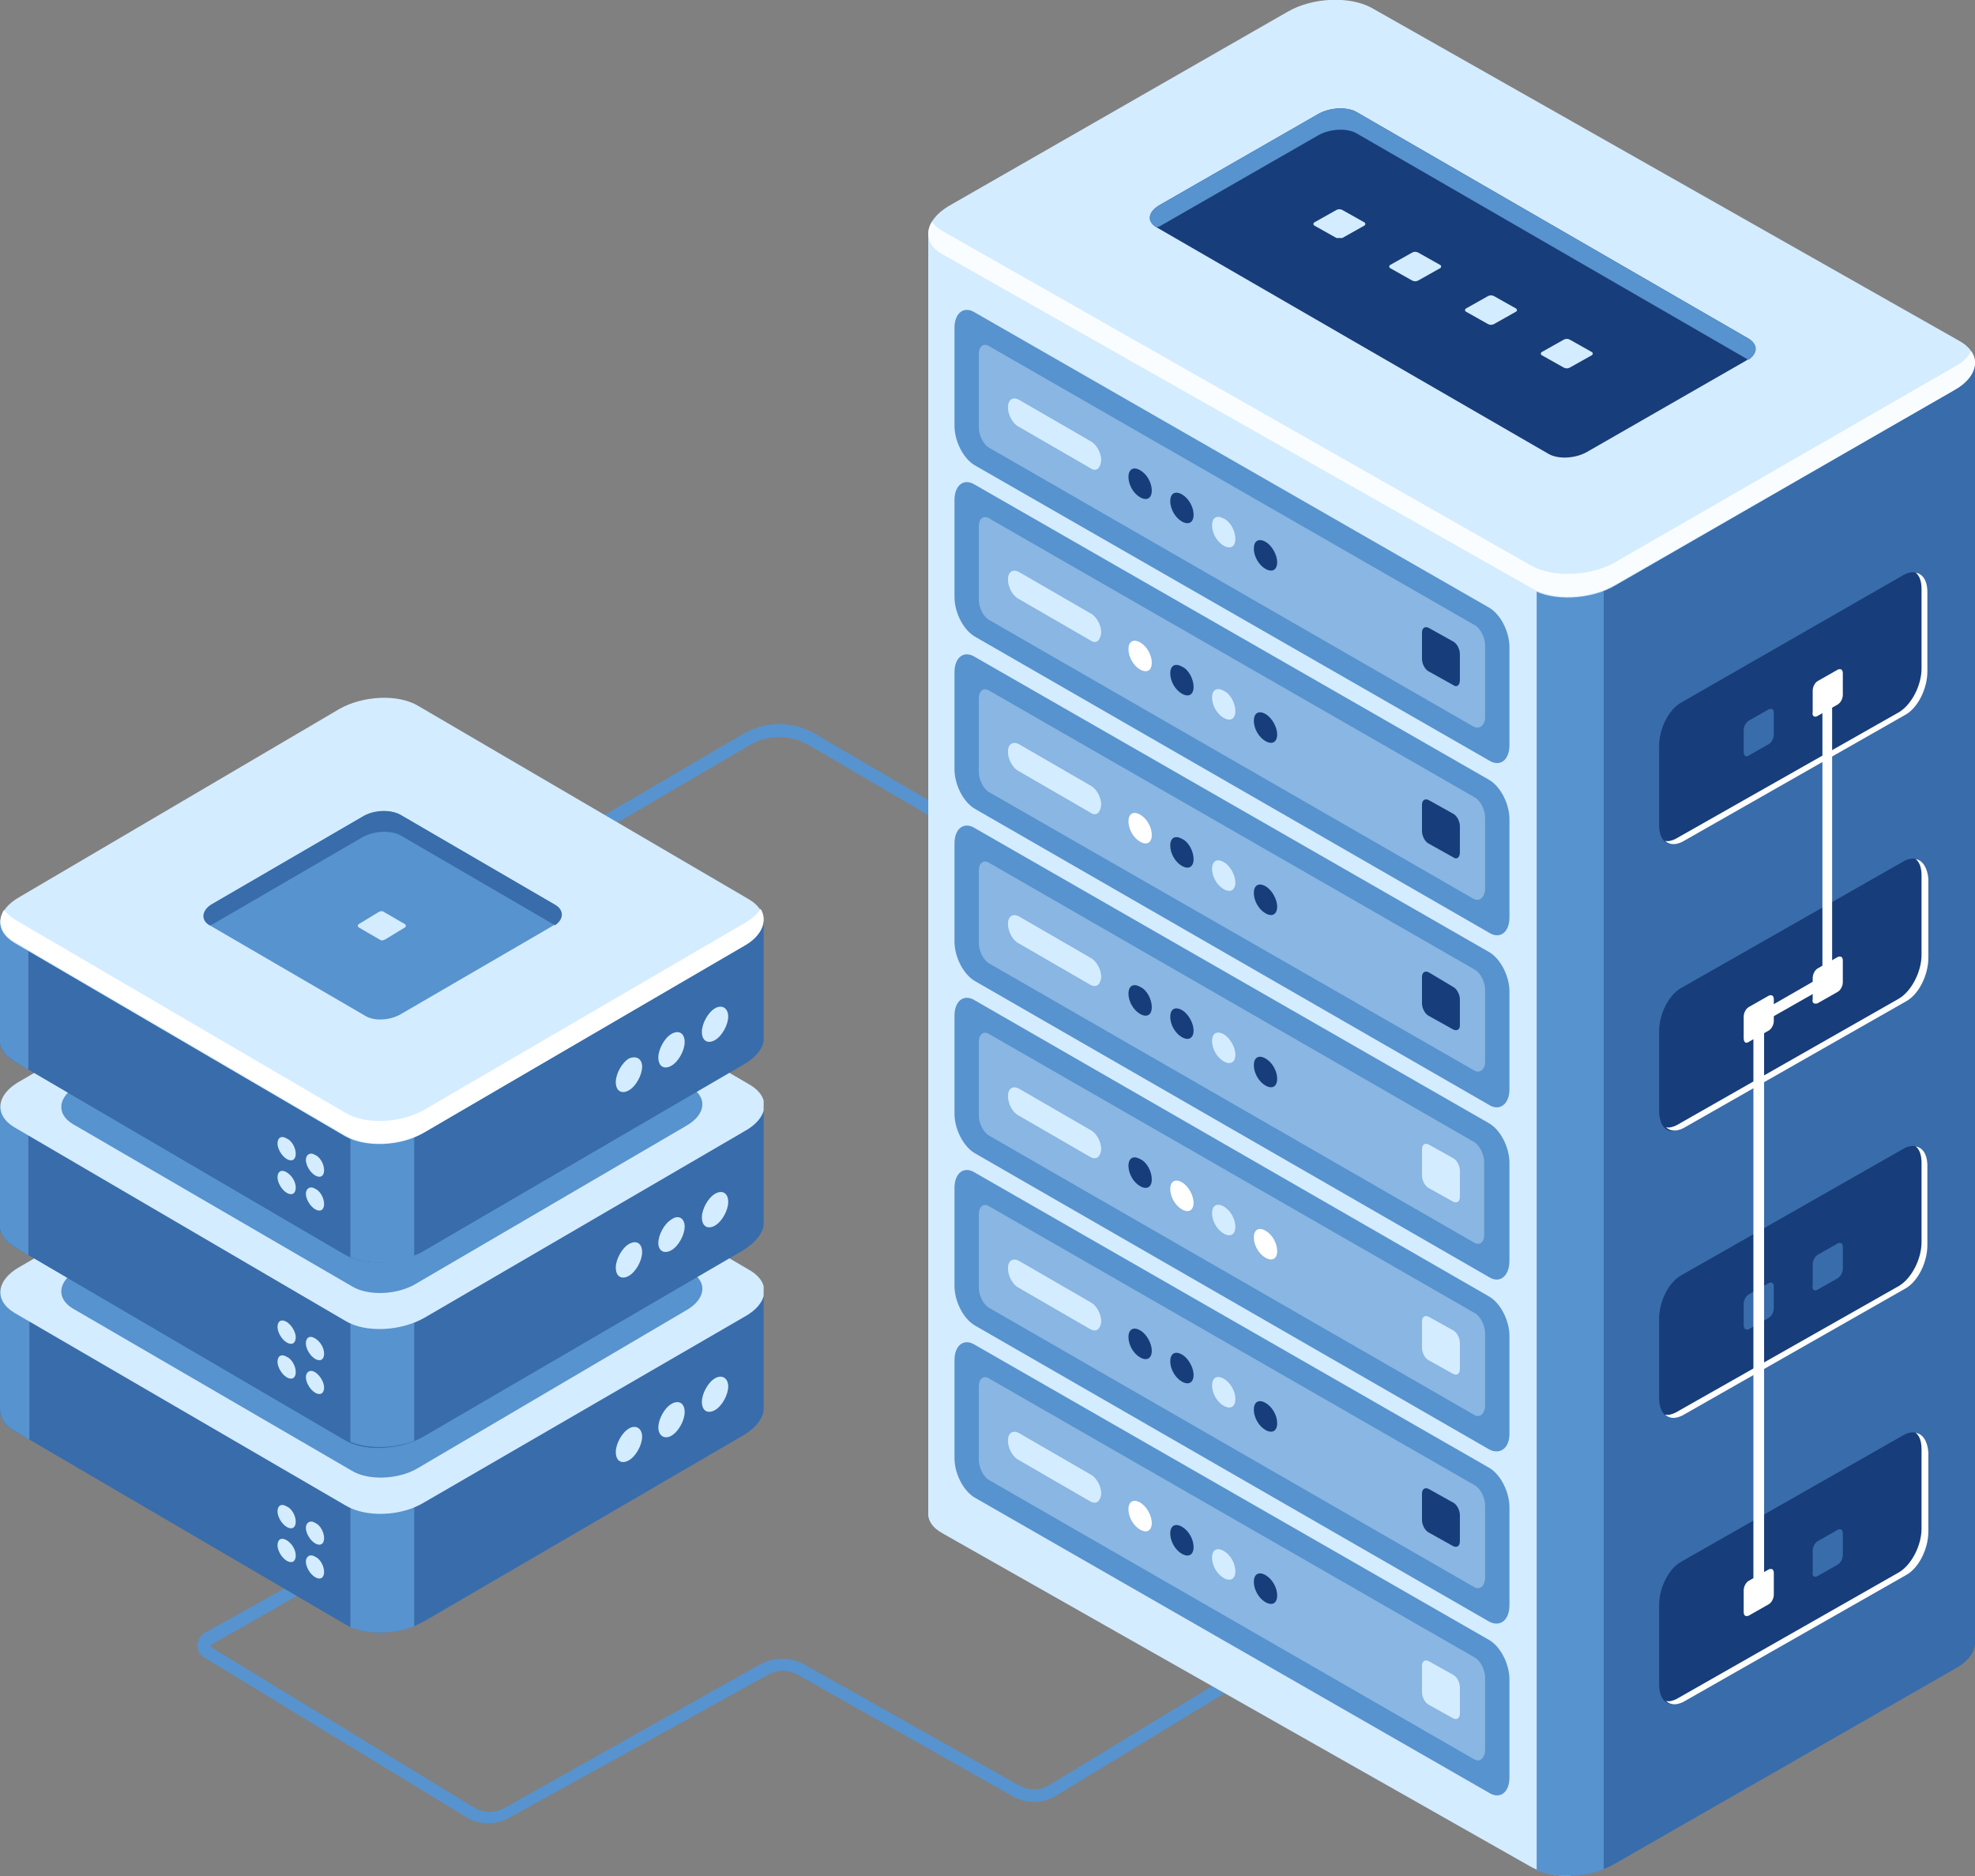 <svg width="300" height="285" viewBox="0 0 300 285" fill="none" xmlns="http://www.w3.org/2000/svg">
<rect x="0" y="0" width="300" height="285" fill="#808080" stroke="none"/>
<path d="M79.921 164C79.193 164 78.466 163.754 77.738 163.385L54.213 149.854C53.485 149.485 53 148.747 53 147.886C53 147.025 53.364 146.287 54.091 145.918L112.905 111.476C116.301 109.508 120.424 109.508 123.819 111.476L191 150.838L190.03 152.56L122.849 113.198C120.06 111.599 116.664 111.599 113.875 113.198L55.062 147.64C54.94 147.763 54.94 147.886 54.94 147.886C54.94 148.009 54.94 148.132 55.062 148.132L78.587 161.663C79.436 162.155 80.406 162.155 81.134 161.54L91.077 155.021L92.169 156.62L82.225 163.139C81.619 163.754 80.77 164 79.921 164Z" fill="#5793CE"/>
<path d="M74.259 277C73.172 277 71.966 276.764 71 276.174L31.086 251.84C30.362 251.486 30 250.777 30 249.951C30 249.242 30.362 248.534 31.086 248.062L44.241 240.742L45.207 242.395L32.172 249.833C32.052 249.833 32.052 249.951 32.052 250.069C32.052 250.187 32.052 250.187 32.172 250.305L72.086 274.639C73.534 275.465 75.224 275.465 76.672 274.639L115.534 252.797C117.586 251.735 120 251.735 122.052 252.797L154.759 271.215C156.207 272.042 157.897 272.042 159.345 271.215L210.034 240.36L211 242.013L160.31 272.868C158.259 274.049 155.845 274.049 153.793 272.868L121.207 254.45C119.759 253.624 118.069 253.624 116.621 254.45L77.517 276.056C76.552 276.646 75.345 277 74.259 277Z" fill="#5793CE"/>
<g clip-path="url(#clip0_3_229)">
<path d="M300 249.283V55.413L222.641 35.276L208.32 27.045C205.072 25.134 199.315 25.428 195.624 27.633L182.337 35.276H141L153.253 222.385C153.106 223.708 153.844 224.884 155.468 225.766L232.68 283.677C235.928 285.588 241.685 285.294 245.376 283.089L296.9 253.546C299.114 252.37 300.148 250.753 300 249.283Z" fill="#396CAA"/>
<path d="M202.415 25.869C200.053 25.869 197.543 26.457 195.624 27.633L182.337 35.276H141V229.587C140.852 230.91 141.591 232.086 143.215 232.968L232.68 283.677C234.304 284.559 236.37 285 238.585 285L239.471 89.513L202.415 25.869Z" fill="#D4ECFF"/>
<path d="M233.418 284.118C236.223 285.294 240.357 285.294 243.604 283.971V87.161H233.418V284.118Z" fill="#5793CE"/>
<path d="M232.68 89.513L143.215 38.657C139.967 36.746 140.41 33.512 144.1 31.307L195.624 1.764C199.462 -0.441 205.072 -0.588 208.32 1.176L297.786 51.885C301.033 53.796 300.591 57.029 296.9 59.234L245.376 88.925C241.685 91.129 235.928 91.423 232.68 89.513Z" fill="#D4ECFF"/>
<path d="M296.9 55.707L245.376 85.397C241.538 87.602 235.928 87.749 232.68 85.985L143.214 35.129C142.476 34.688 141.886 34.247 141.59 33.659C140.409 35.423 141 37.481 143.214 38.657L232.68 89.366C235.928 91.276 241.685 90.983 245.376 88.778L296.9 59.234C299.852 57.617 300.738 55.119 299.409 53.355C298.967 54.237 298.081 55.119 296.9 55.707Z" fill="#FAFDFF"/>
<path d="M235.189 68.935L175.694 34.541C174.217 33.659 174.365 32.189 176.136 31.16L200.201 17.344C201.972 16.315 204.63 16.168 206.106 17.05L265.602 51.444C267.078 52.326 266.93 53.796 265.159 54.825L241.095 68.641C239.323 69.67 236.666 69.817 235.189 68.935Z" fill="#173D7A"/>
<path d="M203.006 36.158L199.61 34.247C199.462 34.1 199.462 33.953 199.61 33.806L203.006 31.895C203.301 31.748 203.596 31.748 203.891 31.895L207.287 33.806C207.435 33.953 207.435 34.1 207.287 34.247L203.891 36.158C203.596 36.158 203.301 36.158 203.006 36.158Z" fill="#D4ECFF"/>
<path d="M214.521 42.625L211.125 40.714C210.978 40.567 210.978 40.42 211.125 40.273L214.521 38.363C214.816 38.216 215.111 38.216 215.407 38.363L218.802 40.273C218.95 40.42 218.95 40.567 218.802 40.714L215.407 42.625C215.111 42.772 214.816 42.772 214.521 42.625Z" fill="#D4ECFF"/>
<path d="M226.036 49.239L222.641 47.328C222.493 47.181 222.493 47.035 222.641 46.888L226.036 44.977C226.331 44.83 226.627 44.83 226.922 44.977L230.318 46.888C230.465 47.035 230.465 47.181 230.318 47.328L226.922 49.239C226.627 49.386 226.331 49.386 226.036 49.239Z" fill="#D4ECFF"/>
<path d="M237.552 55.853L234.156 53.943C234.008 53.796 234.008 53.649 234.156 53.502L237.552 51.591C237.847 51.444 238.142 51.444 238.437 51.591L241.833 53.502C241.981 53.649 241.981 53.796 241.833 53.943L238.437 55.853C238.142 56.001 237.847 56.001 237.552 55.853Z" fill="#D4ECFF"/>
<path d="M175.694 34.541C175.841 34.541 175.989 34.394 176.137 34.394L200.201 20.578C201.972 19.549 204.63 19.402 206.106 20.284L265.602 54.678C267.078 53.649 267.078 52.326 265.602 51.444L206.106 17.05C204.63 16.168 201.972 16.315 200.201 17.344L176.137 31.16C174.365 32.189 174.07 33.659 175.694 34.541Z" fill="#5793CE"/>
<path d="M255.415 127.875L289.223 108.62C291.142 107.592 292.618 104.652 292.618 102.006V89.954C292.618 87.455 291.142 86.279 289.223 87.308L255.415 106.71C253.496 107.739 252.019 110.678 252.019 113.324V125.376C252.019 127.875 253.496 128.904 255.415 127.875Z" fill="#173D7A"/>
<path d="M290.994 87.014C291.585 87.455 291.88 88.337 291.88 89.513V101.565C291.88 104.064 290.404 107.004 288.485 108.179L254.529 127.434C253.939 127.728 253.348 127.875 252.905 127.728C253.496 128.316 254.382 128.463 255.563 127.875L289.37 108.62C291.29 107.592 292.766 104.652 292.766 102.006V89.954C292.766 88.19 292.028 87.161 290.994 87.014Z" fill="white"/>
<path d="M265.602 114.794L268.702 113.03C269.145 112.736 269.44 112.148 269.44 111.56V108.326C269.44 107.739 269.145 107.592 268.702 107.739L265.602 109.502C265.159 109.796 264.864 110.384 264.864 110.972V114.206C264.864 114.794 265.159 115.088 265.602 114.794Z" fill="#396CAA"/>
<path d="M276.084 108.767L279.184 107.004C279.627 106.71 279.922 106.122 279.922 105.534V102.3C279.922 101.712 279.627 101.565 279.184 101.712L276.084 103.476C275.641 103.77 275.345 104.358 275.345 104.946V108.179C275.198 108.767 275.641 109.061 276.084 108.767Z" fill="white"/>
<path d="M255.415 215.036L289.223 195.781C291.142 194.752 292.618 191.813 292.618 189.167V177.114C292.618 174.616 291.142 173.44 289.223 174.469L255.415 193.724C253.496 194.752 252.019 197.692 252.019 200.338V212.39C252.019 214.889 253.496 216.065 255.415 215.036Z" fill="#173D7A"/>
<path d="M290.994 174.175C291.585 174.616 291.88 175.498 291.88 176.674V188.726C291.88 191.225 290.404 194.165 288.485 195.34L254.529 214.595C253.939 214.889 253.348 215.036 252.905 214.889C253.496 215.477 254.382 215.624 255.563 215.036L289.37 195.781C291.29 194.752 292.766 191.813 292.766 189.167V177.114C292.766 175.351 292.028 174.322 290.994 174.175Z" fill="white"/>
<path d="M265.602 201.955L268.702 200.191C269.145 199.897 269.44 199.309 269.44 198.721V195.487C269.44 194.899 269.145 194.752 268.702 194.899L265.602 196.663C265.159 196.957 264.864 197.545 264.864 198.133V201.367C264.864 201.808 265.159 202.102 265.602 201.955Z" fill="#396CAA"/>
<path d="M276.084 195.928L279.184 194.165C279.627 193.871 279.922 193.283 279.922 192.695V189.461C279.922 188.873 279.627 188.726 279.184 188.873L276.084 190.637C275.641 190.931 275.345 191.519 275.345 192.107V195.34C275.198 195.928 275.641 196.222 276.084 195.928Z" fill="#396CAA"/>
<path d="M255.415 258.543L289.223 239.288C291.142 238.259 292.618 235.32 292.618 232.674V220.621C292.618 218.123 291.142 216.947 289.223 217.976L255.415 237.231C253.496 238.259 252.019 241.199 252.019 243.845V255.897C252.019 258.396 253.496 259.572 255.415 258.543Z" fill="#173D7A"/>
<path d="M290.994 217.682C291.585 218.123 291.88 219.005 291.88 220.181V232.233C291.88 234.732 290.404 237.671 288.485 238.847L254.677 258.102C254.086 258.396 253.496 258.543 253.053 258.396C253.643 258.984 254.529 259.131 255.71 258.543L289.518 239.288C291.437 238.259 292.914 235.32 292.914 232.674V220.621C292.766 218.858 292.028 217.829 290.994 217.682Z" fill="white"/>
<path d="M265.602 245.462L268.702 243.698C269.145 243.404 269.44 242.816 269.44 242.228V238.994C269.44 238.406 269.145 238.259 268.702 238.406L265.602 240.17C265.159 240.464 264.864 241.052 264.864 241.64V244.874C264.864 245.462 265.159 245.609 265.602 245.462Z" fill="white"/>
<path d="M276.084 239.435L279.184 237.671C279.627 237.378 279.922 236.79 279.922 236.202V232.968C279.922 232.38 279.627 232.233 279.184 232.38L276.084 234.144C275.641 234.438 275.345 235.026 275.345 235.614V238.847C275.198 239.435 275.641 239.729 276.084 239.435Z" fill="#396CAA"/>
<path d="M255.415 171.382L289.223 152.127C291.142 151.099 292.618 148.159 292.618 145.513V133.461C292.618 130.962 291.142 129.786 289.223 130.815L255.415 150.07C253.496 151.098 252.019 154.038 252.019 156.684V168.736C252.019 171.382 253.496 172.558 255.415 171.382Z" fill="#173D7A"/>
<path d="M290.994 130.521C291.585 130.962 291.88 131.844 291.88 133.02V145.072C291.88 147.571 290.404 150.511 288.485 151.686L254.677 170.941C254.086 171.235 253.496 171.382 253.053 171.235C253.643 171.823 254.529 171.97 255.71 171.382L289.518 152.127C291.437 151.099 292.914 148.159 292.914 145.513V133.461C292.766 131.844 292.028 130.668 290.994 130.521Z" fill="white"/>
<path d="M265.602 158.301L268.702 156.537C269.145 156.243 269.44 155.655 269.44 155.067V151.833C269.44 151.245 269.145 151.099 268.702 151.245L265.602 153.009C265.159 153.303 264.864 153.891 264.864 154.479V157.713C264.864 158.301 265.159 158.595 265.602 158.301Z" fill="white"/>
<path d="M276.084 152.421L279.184 150.658C279.627 150.364 279.922 149.776 279.922 149.188V145.954C279.922 145.366 279.627 145.219 279.184 145.366L276.084 147.13C275.641 147.424 275.345 148.012 275.345 148.6V151.833C275.198 152.421 275.641 152.568 276.084 152.421Z" fill="white"/>
<path d="M226.184 115.529L148.086 70.699C146.315 69.67 144.986 67.024 144.986 64.672V49.827C144.986 47.475 146.462 46.447 148.086 47.475L226.184 92.305C227.955 93.334 229.284 95.98 229.284 98.332V113.177C229.284 115.529 227.808 116.557 226.184 115.529Z" fill="#5793CE"/>
<path opacity="0.4" d="M223.822 110.384L150.301 68.053C149.415 67.612 148.677 66.142 148.677 64.966V53.796C148.677 52.62 149.415 52.032 150.301 52.62L223.969 94.951C224.855 95.392 225.593 96.862 225.593 98.038V109.208C225.446 110.237 224.708 110.825 223.822 110.384Z" fill="#D4ECFF"/>
<path d="M165.655 71.14L154.73 64.82C153.844 64.379 153.106 63.056 153.106 61.88C153.106 60.704 153.844 60.263 154.73 60.704L165.655 67.024C166.54 67.465 167.279 68.788 167.279 69.964C167.131 71.14 166.54 71.728 165.655 71.14Z" fill="#D4ECFF"/>
<path d="M174.955 74.52C174.955 75.696 174.217 76.137 173.184 75.549C172.15 74.961 171.412 73.638 171.412 72.463C171.412 71.287 172.15 70.846 173.184 71.434C174.217 72.022 174.955 73.344 174.955 74.52Z" fill="#173D7A"/>
<path d="M181.304 78.195C181.304 79.371 180.565 79.812 179.532 79.224C178.499 78.636 177.76 77.313 177.76 76.137C177.76 74.961 178.499 74.52 179.532 75.108C180.565 75.696 181.304 77.019 181.304 78.195Z" fill="#173D7A"/>
<path d="M187.652 81.87C187.652 83.045 186.914 83.486 185.88 82.898C184.847 82.311 184.109 80.988 184.109 79.812C184.109 78.636 184.847 78.195 185.88 78.783C186.914 79.224 187.652 80.694 187.652 81.87Z" fill="#D4ECFF"/>
<path d="M194 85.397C194 86.573 193.262 87.014 192.228 86.426C191.195 85.838 190.457 84.515 190.457 83.339C190.457 82.163 191.195 81.722 192.228 82.311C193.262 82.898 194 84.368 194 85.397Z" fill="#173D7A"/>
<path d="M220.721 104.064L217.031 102.006C216.44 101.712 215.997 100.83 215.997 100.095V96.127C215.997 95.392 216.44 95.098 217.031 95.392L220.721 97.45C221.312 97.744 221.755 98.626 221.755 99.361V103.329C221.755 104.064 221.312 104.505 220.721 104.064Z" fill="#173D7A"/>
<path d="M226.184 141.692L148.086 96.715C146.315 95.686 144.986 93.04 144.986 90.689V75.99C144.986 73.638 146.462 72.61 148.086 73.638L226.184 118.468C227.955 119.497 229.284 122.143 229.284 124.495V139.34C229.284 141.692 227.808 142.72 226.184 141.692Z" fill="#5793CE"/>
<path opacity="0.4" d="M223.822 136.547L150.301 94.216C149.415 93.775 148.677 92.305 148.677 91.129V79.959C148.677 78.783 149.415 78.195 150.301 78.783L223.969 121.114C224.855 121.555 225.593 123.025 225.593 124.201V135.224C225.446 136.4 224.708 136.988 223.822 136.547Z" fill="#D4ECFF"/>
<path d="M165.655 97.303L154.73 90.983C153.844 90.541 153.106 89.219 153.106 88.043C153.106 86.867 153.844 86.426 154.73 86.867L165.655 93.187C166.54 93.628 167.279 94.951 167.279 96.127C167.131 97.303 166.54 97.891 165.655 97.303Z" fill="#D4ECFF"/>
<path d="M174.955 100.683C174.955 101.859 174.217 102.3 173.184 101.712C172.15 101.124 171.412 99.801 171.412 98.626C171.412 97.45 172.15 97.009 173.184 97.597C174.217 98.185 174.955 99.507 174.955 100.683Z" fill="white"/>
<path d="M181.304 104.358C181.304 105.534 180.565 105.975 179.532 105.387C178.499 104.799 177.76 103.476 177.76 102.3C177.76 101.124 178.499 100.683 179.532 101.271C180.565 101.712 181.304 103.182 181.304 104.358Z" fill="#173D7A"/>
<path d="M187.652 108.032C187.652 109.208 186.914 109.649 185.88 109.061C184.847 108.473 184.109 107.151 184.109 105.975C184.109 104.799 184.847 104.358 185.88 104.946C186.914 105.387 187.652 106.857 187.652 108.032Z" fill="#D4ECFF"/>
<path d="M194 111.56C194 112.736 193.262 113.177 192.228 112.589C191.195 112.001 190.457 110.678 190.457 109.502C190.457 108.326 191.195 107.886 192.228 108.473C193.262 109.061 194 110.531 194 111.56Z" fill="#173D7A"/>
<path d="M220.721 130.227L217.031 128.169C216.44 127.875 215.997 126.993 215.997 126.258V122.29C215.997 121.555 216.44 121.261 217.031 121.555L220.721 123.613C221.312 123.907 221.755 124.789 221.755 125.523V129.492C221.755 130.227 221.312 130.668 220.721 130.227Z" fill="#173D7A"/>
<path d="M226.184 167.855L148.086 122.878C146.315 121.849 144.986 119.203 144.986 116.851V102.153C144.986 99.801 146.462 98.773 148.086 99.801L226.184 144.631C227.955 145.66 229.284 148.306 229.284 150.658V165.503C229.284 167.708 227.808 168.883 226.184 167.855Z" fill="#5793CE"/>
<path opacity="0.4" d="M223.822 162.563L150.301 120.379C149.415 119.938 148.677 118.468 148.677 117.292V106.122C148.677 104.946 149.415 104.358 150.301 104.946L223.969 147.277C224.855 147.718 225.593 149.188 225.593 150.364V161.534C225.446 162.563 224.708 163.151 223.822 162.563Z" fill="#D4ECFF"/>
<path d="M165.655 123.466L154.73 117.145C153.844 116.704 153.106 115.382 153.106 114.206C153.106 113.03 153.844 112.589 154.73 113.03L165.655 119.35C166.54 119.791 167.279 121.114 167.279 122.29C167.131 123.466 166.54 124.054 165.655 123.466Z" fill="#D4ECFF"/>
<path d="M174.955 126.846C174.955 128.022 174.217 128.463 173.184 127.875C172.15 127.287 171.412 125.964 171.412 124.789C171.412 123.613 172.15 123.172 173.184 123.76C174.217 124.348 174.955 125.67 174.955 126.846Z" fill="white"/>
<path d="M181.304 130.521C181.304 131.697 180.565 132.138 179.532 131.55C178.499 130.962 177.76 129.639 177.76 128.463C177.76 127.287 178.499 126.846 179.532 127.434C180.565 127.875 181.304 129.345 181.304 130.521Z" fill="#173D7A"/>
<path d="M187.652 134.048C187.652 135.224 186.914 135.665 185.88 135.077C184.847 134.489 184.109 133.167 184.109 131.991C184.109 130.815 184.847 130.374 185.88 130.962C186.914 131.55 187.652 133.02 187.652 134.048Z" fill="#D4ECFF"/>
<path d="M194 137.723C194 138.899 193.262 139.34 192.228 138.752C191.195 138.164 190.457 136.841 190.457 135.665C190.457 134.489 191.195 134.048 192.228 134.636C193.262 135.224 194 136.694 194 137.723Z" fill="#173D7A"/>
<path d="M220.721 156.39L217.031 154.332C216.44 154.038 215.997 153.156 215.997 152.421V148.453C215.997 147.718 216.44 147.424 217.031 147.718L220.721 149.923C221.312 150.217 221.755 151.099 221.755 151.833V155.802C221.755 156.39 221.312 156.684 220.721 156.39Z" fill="#173D7A"/>
<path d="M226.184 194.018L148.086 149.041C146.315 148.012 144.986 145.366 144.986 143.014V128.169C144.986 125.817 146.462 124.789 148.086 125.817L226.184 170.647C227.955 171.676 229.284 174.322 229.284 176.674V191.519C229.284 193.871 227.808 195.046 226.184 194.018Z" fill="#5793CE"/>
<path opacity="0.4" d="M223.822 188.726L150.301 146.395C149.415 145.954 148.677 144.484 148.677 143.308V132.285C148.677 131.109 149.415 130.521 150.301 131.109L223.822 173.44C224.708 173.881 225.446 175.351 225.446 176.527V187.697C225.446 188.726 224.708 189.314 223.822 188.726Z" fill="#D4ECFF"/>
<path d="M165.655 149.629L154.73 143.308C153.844 142.867 153.106 141.545 153.106 140.369C153.106 139.193 153.844 138.752 154.73 139.193L165.655 145.513C166.54 145.954 167.279 147.277 167.279 148.453C167.131 149.629 166.54 150.07 165.655 149.629Z" fill="#D4ECFF"/>
<path d="M174.955 153.009C174.955 154.185 174.217 154.626 173.184 154.038C172.15 153.45 171.412 152.127 171.412 150.952C171.412 149.776 172.15 149.335 173.184 149.923C174.217 150.364 174.955 151.833 174.955 153.009Z" fill="#173D7A"/>
<path d="M181.304 156.537C181.304 157.713 180.565 158.154 179.532 157.566C178.499 156.978 177.76 155.655 177.76 154.479C177.76 153.303 178.499 152.862 179.532 153.45C180.565 154.038 181.304 155.508 181.304 156.537Z" fill="#173D7A"/>
<path d="M187.652 160.211C187.652 161.387 186.914 161.828 185.88 161.24C184.847 160.652 184.109 159.33 184.109 158.154C184.109 156.978 184.847 156.537 185.88 157.125C186.914 157.713 187.652 159.183 187.652 160.211Z" fill="#D4ECFF"/>
<path d="M194 163.886C194 165.062 193.262 165.503 192.228 164.915C191.195 164.327 190.457 163.004 190.457 161.828C190.457 160.652 191.195 160.211 192.228 160.799C193.262 161.387 194 162.71 194 163.886Z" fill="#173D7A"/>
<path d="M220.721 182.553L217.031 180.495C216.44 180.201 215.997 179.319 215.997 178.584V174.616C215.997 173.881 216.44 173.587 217.031 173.881L220.721 175.939C221.312 176.233 221.755 177.115 221.755 177.849V181.818C221.755 182.553 221.312 182.847 220.721 182.553Z" fill="#D4ECFF"/>
<path d="M226.184 220.181L148.086 175.204C146.315 174.175 144.986 171.529 144.986 169.177V154.332C144.986 151.98 146.462 150.952 148.086 151.98L226.184 196.957C227.955 197.986 229.284 200.632 229.284 202.984V217.829C229.284 220.034 227.808 221.062 226.184 220.181Z" fill="#5793CE"/>
<path opacity="0.4" d="M223.822 214.889L150.301 172.558C149.415 172.117 148.677 170.647 148.677 169.471V158.301C148.677 157.125 149.415 156.537 150.301 157.125L223.969 199.456C224.855 199.897 225.593 201.367 225.593 202.543V213.713C225.446 214.889 224.708 215.477 223.822 214.889Z" fill="#D4ECFF"/>
<path d="M165.655 175.792L154.73 169.471C153.844 169.03 153.106 167.708 153.106 166.532C153.106 165.356 153.844 164.915 154.73 165.356L165.655 171.676C166.54 172.117 167.279 173.44 167.279 174.616C167.131 175.792 166.54 176.233 165.655 175.792Z" fill="#D4ECFF"/>
<path d="M174.955 179.172C174.955 180.348 174.217 180.789 173.184 180.201C172.15 179.613 171.412 178.29 171.412 177.114C171.412 175.939 172.15 175.498 173.184 176.086C174.217 176.527 174.955 177.996 174.955 179.172Z" fill="#173D7A"/>
<path d="M181.304 182.7C181.304 183.876 180.565 184.317 179.532 183.729C178.499 183.141 177.76 181.818 177.76 180.642C177.76 179.466 178.499 179.025 179.532 179.613C180.565 180.201 181.304 181.671 181.304 182.7Z" fill="white"/>
<path d="M187.652 186.374C187.652 187.55 186.914 187.991 185.88 187.403C184.847 186.815 184.109 185.493 184.109 184.317C184.109 183.141 184.847 182.7 185.88 183.288C186.914 183.876 187.652 185.199 187.652 186.374Z" fill="#D4ECFF"/>
<path d="M194 190.049C194 191.225 193.262 191.666 192.228 191.078C191.195 190.49 190.457 189.167 190.457 187.991C190.457 186.815 191.195 186.374 192.228 186.962C193.262 187.55 194 188.873 194 190.049Z" fill="white"/>
<path d="M220.721 208.716L217.031 206.658C216.44 206.364 215.997 205.482 215.997 204.747V200.779C215.997 200.044 216.44 199.75 217.031 200.044L220.721 202.102C221.312 202.396 221.755 203.277 221.755 204.012V207.981C221.755 208.716 221.312 209.01 220.721 208.716Z" fill="#D4ECFF"/>
<path d="M226.184 246.343L148.086 201.367C146.315 200.338 144.986 197.692 144.986 195.34V180.495C144.986 178.143 146.462 177.114 148.086 178.143L226.184 222.973C227.955 224.002 229.284 226.648 229.284 228.999V243.845C229.284 246.196 227.808 247.225 226.184 246.343Z" fill="#5793CE"/>
<path opacity="0.4" d="M223.822 241.052L150.301 198.721C149.415 198.28 148.677 196.81 148.677 195.634V184.464C148.677 183.288 149.415 182.7 150.301 183.288L223.969 225.619C224.855 226.06 225.593 227.53 225.593 228.706V239.876C225.446 241.052 224.708 241.64 223.822 241.052Z" fill="#D4ECFF"/>
<path d="M165.655 201.955L154.73 195.634C153.844 195.193 153.106 193.871 153.106 192.695C153.106 191.519 153.844 191.078 154.73 191.519L165.655 197.839C166.54 198.28 167.279 199.603 167.279 200.779C167.131 201.955 166.54 202.396 165.655 201.955Z" fill="#D4ECFF"/>
<path d="M174.955 205.188C174.955 206.364 174.217 206.805 173.184 206.217C172.15 205.629 171.412 204.306 171.412 203.13C171.412 201.955 172.15 201.514 173.184 202.102C174.217 202.69 174.955 204.159 174.955 205.188Z" fill="#173D7A"/>
<path d="M181.304 208.863C181.304 210.039 180.565 210.48 179.532 209.892C178.499 209.304 177.76 207.981 177.76 206.805C177.76 205.629 178.499 205.188 179.532 205.776C180.565 206.364 181.304 207.834 181.304 208.863Z" fill="#173D7A"/>
<path d="M187.652 212.537C187.652 213.713 186.914 214.154 185.88 213.566C184.847 212.978 184.109 211.655 184.109 210.48C184.109 209.304 184.847 208.863 185.88 209.451C186.914 210.039 187.652 211.362 187.652 212.537Z" fill="#D4ECFF"/>
<path d="M194 216.212C194 217.388 193.262 217.829 192.228 217.241C191.195 216.653 190.457 215.33 190.457 214.154C190.457 212.978 191.195 212.537 192.228 213.125C193.262 213.713 194 215.036 194 216.212Z" fill="#173D7A"/>
<path d="M220.721 234.879L217.031 232.821C216.44 232.527 215.997 231.645 215.997 230.91V226.942C215.997 226.207 216.44 225.913 217.031 226.207L220.721 228.265C221.312 228.559 221.755 229.44 221.755 230.175V234.144C221.755 234.879 221.312 235.173 220.721 234.879Z" fill="#173D7A"/>
<path d="M226.184 272.359L148.086 227.53C146.315 226.501 144.986 223.855 144.986 221.503V206.658C144.986 204.306 146.462 203.277 148.086 204.306L226.184 249.136C227.955 250.165 229.284 252.811 229.284 255.162V270.008C229.284 272.359 227.808 273.388 226.184 272.359Z" fill="#5793CE"/>
<path opacity="0.4" d="M223.822 267.215L150.301 224.884C149.415 224.443 148.677 222.973 148.677 221.797V210.627C148.677 209.451 149.415 208.863 150.301 209.451L223.969 251.782C224.855 252.223 225.593 253.693 225.593 254.868V266.039C225.446 267.215 224.708 267.803 223.822 267.215Z" fill="#D4ECFF"/>
<path d="M165.655 228.118L154.73 221.797C153.844 221.356 153.106 220.034 153.106 218.858C153.106 217.682 153.844 217.241 154.73 217.682L165.655 224.002C166.54 224.443 167.279 225.766 167.279 226.942C167.131 228.118 166.54 228.559 165.655 228.118Z" fill="#D4ECFF"/>
<path d="M174.955 231.351C174.955 232.527 174.217 232.968 173.184 232.38C172.15 231.792 171.412 230.469 171.412 229.293C171.412 228.118 172.15 227.677 173.184 228.265C174.217 228.852 174.955 230.322 174.955 231.351Z" fill="white"/>
<path d="M181.304 235.026C181.304 236.202 180.565 236.643 179.532 236.055C178.499 235.467 177.76 234.144 177.76 232.968C177.76 231.792 178.499 231.351 179.532 231.939C180.565 232.527 181.304 233.85 181.304 235.026Z" fill="#173D7A"/>
<path d="M187.652 238.7C187.652 239.876 186.914 240.317 185.88 239.729C184.847 239.141 184.109 237.818 184.109 236.643C184.109 235.467 184.847 235.026 185.88 235.614C186.914 236.202 187.652 237.524 187.652 238.7Z" fill="#D4ECFF"/>
<path d="M194 242.375C194 243.551 193.262 243.992 192.228 243.404C191.195 242.816 190.457 241.493 190.457 240.317C190.457 239.141 191.195 238.7 192.228 239.288C193.262 239.876 194 241.199 194 242.375Z" fill="#173D7A"/>
<path d="M220.721 261.042L217.031 258.984C216.44 258.69 215.997 257.808 215.997 257.073V253.105C215.997 252.37 216.44 252.076 217.031 252.37L220.721 254.428C221.312 254.722 221.755 255.603 221.755 256.338V260.307C221.755 261.042 221.312 261.336 220.721 261.042Z" fill="#D4ECFF"/>
<path d="M267.964 241.934H266.34V154.332L276.822 148.306V105.24H278.298V149.335L267.964 155.214V241.934Z" fill="white"/>
</g>
<g clip-path="url(#clip1_3_229)">
<path d="M116 213.59V196.151H77.077L63.692 188.211C60.615 186.342 55.231 186.654 51.692 188.678L39.077 195.996H0V214.057C0 215.303 0.615 216.548 2.154 217.327L52.462 246.754C55.538 248.623 60.923 248.311 64.462 246.287L113.077 217.95C115.077 216.704 116.154 215.147 116 213.59Z" fill="#396CAA"/>
<path d="M58 186.965C55.692 186.965 53.385 187.588 51.538 188.678L38.923 195.996H0V214.057C0 215.303 0.615 216.548 2.154 217.327L52.462 246.754C54 247.689 56 248 58 248V186.965Z" fill="#396CAA"/>
<path d="M4.462 195.996H0V214.057C0 215.303 0.615 216.548 2.154 217.327L4.462 218.728V195.996Z" fill="#5793CE"/>
<path d="M53.231 247.221C55.846 248.311 59.692 248.311 62.923 247.066V226.513H53.231V247.221Z" fill="#5793CE"/>
<path d="M52.462 228.693L2.154 199.421C-0.923 197.553 -0.615 194.439 3.077 192.414L51.692 164.077C55.231 162.053 60.615 161.741 63.692 163.61L114 193.037C117.077 194.906 116.769 198.02 113.077 200.044L64.462 228.226C60.923 230.406 55.538 230.561 52.462 228.693Z" fill="#D4ECFF"/>
<path d="M53.385 223.399L11.077 198.798C8.462 197.241 8.769 194.594 11.846 192.882L52.615 169.059C55.538 167.346 60.154 167.191 62.769 168.592L104.923 193.193C107.538 194.75 107.231 197.397 104.154 199.11L63.385 223.088C60.462 224.8 55.846 224.956 53.385 223.399Z" fill="#5793CE"/>
<path d="M97.538 218.261C97.538 219.507 96.615 221.219 95.538 221.842C94.462 222.465 93.538 221.998 93.538 220.596C93.538 219.351 94.462 217.638 95.538 217.015C96.615 216.393 97.538 217.015 97.538 218.261Z" fill="#D4ECFF"/>
<path d="M104 214.524C104 215.77 103.077 217.482 102 218.105C100.923 218.728 100 218.105 100 216.86C100 215.614 100.923 213.901 102 213.279C103.077 212.656 104 213.123 104 214.524Z" fill="#D4ECFF"/>
<path d="M110.615 210.632C110.615 211.877 109.692 213.59 108.615 214.213C107.538 214.836 106.615 214.368 106.615 212.967C106.615 211.721 107.538 210.009 108.615 209.386C109.692 208.763 110.615 209.386 110.615 210.632Z" fill="#D4ECFF"/>
<path d="M116 185.564V167.969H77.077L63.692 160.029C60.615 158.16 55.231 158.471 51.692 160.496L39.077 167.814L3.47011e-06 167.969V186.031C-0.154 187.276 0.615 188.366 2 189.3L52.308 218.728C55.385 220.597 60.769 220.285 64.308 218.261L112.923 189.923C115.077 188.522 116.154 186.965 116 185.564Z" fill="#396CAA"/>
<path d="M58 158.939C55.692 158.939 53.385 159.561 51.538 160.651L38.923 167.969H3.46825e-06V186.031C-0.154 187.276 0.615 188.366 2 189.3L52.308 218.728C53.846 219.662 55.846 219.974 57.846 219.974V158.939H58Z" fill="#396CAA"/>
<path d="M4.462 167.969H3.47011e-06V186.031C-0.154 187.276 0.615 188.366 2 189.3L4.308 190.702V167.969H4.462Z" fill="#5793CE"/>
<path d="M53.231 219.039C55.846 220.129 59.692 220.129 62.923 218.884V198.487H53.231V219.039Z" fill="#5793CE"/>
<path d="M52.462 200.667L2.154 171.239C-0.923 169.371 -0.615 166.257 3.077 164.232L51.692 135.895C55.231 133.871 60.615 133.559 63.692 135.428L114 164.855C117.077 166.724 116.769 169.838 113.077 171.862L64.462 200.2C60.923 202.224 55.538 202.535 52.462 200.667Z" fill="#D4ECFF"/>
<path d="M53.385 195.373L11.077 170.772C8.462 169.215 8.769 166.568 11.846 164.855L52.615 141.033C55.538 139.32 60.154 139.164 62.769 140.566L104.923 165.167C107.538 166.724 107.231 169.371 104.154 171.083L63.385 194.906C60.462 196.774 55.846 196.93 53.385 195.373Z" fill="#5793CE"/>
<path d="M97.538 190.235C97.538 191.48 96.615 193.193 95.538 193.816C94.462 194.439 93.538 193.971 93.538 192.57C93.538 191.325 94.462 189.612 95.538 188.989C96.615 188.366 97.538 188.833 97.538 190.235Z" fill="#D4ECFF"/>
<path d="M104 186.342C104 187.588 103.077 189.3 102 189.923C100.923 190.546 100 190.079 100 188.833C100 187.588 100.923 185.875 102 185.252C103.077 184.474 104 185.096 104 186.342Z" fill="#D4ECFF"/>
<path d="M110.615 182.605C110.615 183.851 109.692 185.564 108.615 186.186C107.538 186.809 106.615 186.342 106.615 184.941C106.615 183.695 107.538 181.982 108.615 181.36C109.692 180.737 110.615 181.204 110.615 182.605Z" fill="#D4ECFF"/>
<path d="M116 157.537V139.943H77.077L63.692 132.002C60.615 130.134 55.231 130.445 51.692 132.469L39.077 139.787H3.47011e-06V157.849C-0.154 159.094 0.615 160.184 2 161.118L52.308 190.546C55.385 192.414 60.769 192.103 64.308 190.079L112.923 161.741C115.077 160.496 116.154 158.939 116 157.537Z" fill="#396CAA"/>
<path d="M58 130.757C55.692 130.757 53.385 131.379 51.538 132.469L38.923 139.787H3.46825e-06V157.849C-0.154 159.094 0.615 160.184 2 161.118L52.308 190.546C53.846 191.48 55.846 191.792 57.846 191.792V130.757H58Z" fill="#396CAA"/>
<path d="M4.462 139.787H3.47011e-06V157.849C-0.154 159.094 0.615 160.184 2 161.118L4.308 162.52V139.787H4.462Z" fill="#5793CE"/>
<path d="M53.231 191.013C55.846 192.103 59.692 192.103 62.923 190.857V170.305H53.231V191.013Z" fill="#5793CE"/>
<path d="M52.462 172.64L2.154 143.213C-0.923 141.344 -0.615 138.23 3.077 136.206L51.538 107.713C55.077 105.689 60.462 105.377 63.538 107.246L113.846 136.673C116.923 138.542 116.615 141.656 112.923 143.68L64.462 172.018C60.923 174.197 55.538 174.353 52.462 172.64Z" fill="#D4ECFF"/>
<path d="M113.077 140.254L64.462 168.592C60.923 170.616 55.538 170.928 52.462 169.059L2.154 139.632C1.538 139.164 0.923 138.697 0.615 138.23C-0.462 139.943 -3.24212e-05 141.811 2.154 143.057L52.462 172.485C55.538 174.353 60.923 174.042 64.462 172.018L113.077 143.68C115.846 142.123 116.615 139.787 115.538 138.075C115.077 138.853 114.154 139.632 113.077 140.254Z" fill="white"/>
<path d="M97.538 162.053C97.538 163.298 96.615 165.011 95.538 165.634C94.462 166.257 93.538 165.789 93.538 164.388C93.538 163.143 94.462 161.43 95.538 160.807C96.615 160.34 97.538 160.807 97.538 162.053Z" fill="#D4ECFF"/>
<path d="M104 158.316C104 159.561 103.077 161.274 102 161.897C100.923 162.52 100 162.053 100 160.651C100 159.406 100.923 157.693 102 157.07C103.077 156.447 104 156.914 104 158.316Z" fill="#D4ECFF"/>
<path d="M110.615 154.423C110.615 155.669 109.692 157.382 108.615 158.004C107.538 158.627 106.615 158.16 106.615 156.759C106.615 155.513 107.538 153.8 108.615 153.178C109.692 152.555 110.615 153.178 110.615 154.423Z" fill="#D4ECFF"/>
<path d="M55.385 154.268L31.846 140.566C30.462 139.787 30.615 138.23 32.308 137.296L55.077 124.061C56.769 123.127 59.231 122.971 60.769 123.75L84.308 137.452C85.692 138.23 85.538 139.787 83.846 140.721L61.077 153.956C59.385 155.046 56.769 155.202 55.385 154.268Z" fill="#5793CE"/>
<path d="M57.692 142.746L54.462 140.877C54.308 140.721 54.308 140.566 54.462 140.41L57.538 138.542C57.846 138.386 58.154 138.386 58.308 138.542L61.538 140.41C61.692 140.566 61.692 140.721 61.538 140.877L58.462 142.746C58.154 142.901 57.846 142.901 57.692 142.746Z" fill="#D4ECFF"/>
<path d="M31.846 140.566C32 140.566 32.154 140.41 32.308 140.41L55.077 127.175C56.769 126.241 59.231 126.086 60.769 126.864L84.308 140.566C85.692 139.632 85.692 138.23 84.308 137.452L60.769 123.75C59.385 122.972 56.769 122.972 55.077 124.061L32.308 137.296C30.615 138.23 30.462 139.787 31.846 140.566Z" fill="#396CAA"/>
<path d="M49.231 177.779C49.231 178.713 48.615 179.024 47.846 178.557C47.077 178.09 46.462 177 46.462 176.221C46.462 175.443 47.077 174.976 47.846 175.443C48.615 175.754 49.231 176.844 49.231 177.779Z" fill="#D4ECFF"/>
<path d="M44.923 175.287C44.923 176.221 44.308 176.533 43.538 176.066C42.769 175.599 42.154 174.509 42.154 173.73C42.154 172.796 42.769 172.485 43.538 172.952C44.308 173.263 44.923 174.353 44.923 175.287Z" fill="#D4ECFF"/>
<path d="M49.231 182.917C49.231 183.851 48.615 184.162 47.846 183.695C47.077 183.228 46.462 182.138 46.462 181.36C46.462 180.581 47.077 180.114 47.846 180.581C48.615 180.893 49.231 181.982 49.231 182.917Z" fill="#D4ECFF"/>
<path d="M44.923 180.425C44.923 181.36 44.308 181.671 43.538 181.204C42.769 180.737 42.154 179.647 42.154 178.868C42.154 177.934 42.769 177.623 43.538 178.09C44.308 178.557 44.923 179.491 44.923 180.425Z" fill="#D4ECFF"/>
<path d="M49.231 205.649C49.231 206.583 48.615 206.895 47.846 206.428C47.077 205.961 46.462 204.871 46.462 204.092C46.462 203.158 47.077 202.846 47.846 203.314C48.615 203.781 49.231 204.715 49.231 205.649Z" fill="#D4ECFF"/>
<path d="M44.923 203.158C44.923 204.092 44.308 204.404 43.538 203.936C42.769 203.469 42.154 202.379 42.154 201.601C42.154 200.667 42.769 200.355 43.538 200.822C44.308 201.289 44.923 202.379 44.923 203.158Z" fill="#D4ECFF"/>
<path d="M49.231 210.787C49.231 211.721 48.615 212.033 47.846 211.566C47.077 211.099 46.462 210.009 46.462 209.23C46.462 208.452 47.077 207.985 47.846 208.452C48.615 208.919 49.231 210.009 49.231 210.787Z" fill="#D4ECFF"/>
<path d="M44.923 208.452C44.923 209.386 44.308 209.697 43.538 209.23C42.769 208.763 42.154 207.673 42.154 206.895C42.154 205.961 42.769 205.649 43.538 206.116C44.308 206.428 44.923 207.518 44.923 208.452Z" fill="#D4ECFF"/>
<path d="M49.231 233.675C49.231 234.61 48.615 234.921 47.846 234.454C47.077 233.987 46.462 232.897 46.462 232.118C46.462 231.34 47.077 230.873 47.846 231.34C48.615 231.651 49.231 232.741 49.231 233.675Z" fill="#D4ECFF"/>
<path d="M44.923 231.184C44.923 232.118 44.308 232.43 43.538 231.963C42.769 231.496 42.154 230.406 42.154 229.627C42.154 228.693 42.769 228.382 43.538 228.849C44.308 229.16 44.923 230.25 44.923 231.184Z" fill="#D4ECFF"/>
<path d="M49.231 238.814C49.231 239.748 48.615 240.059 47.846 239.592C47.077 239.125 46.462 238.035 46.462 237.257C46.462 236.478 47.077 236.011 47.846 236.478C48.615 236.789 49.231 237.879 49.231 238.814Z" fill="#D4ECFF"/>
<path d="M44.923 236.322C44.923 237.257 44.308 237.568 43.538 237.101C42.769 236.634 42.154 235.544 42.154 234.765C42.154 233.831 42.769 233.52 43.538 233.987C44.308 234.454 44.923 235.388 44.923 236.322Z" fill="#D4ECFF"/>
</g>
<defs>
<clipPath id="clip0_3_229">
<rect width="159" height="285" fill="white" transform="translate(141)"/>
</clipPath>
<clipPath id="clip1_3_229">
<rect width="116" height="142" fill="white" transform="translate(0 106)"/>
</clipPath>
</defs>
</svg>
